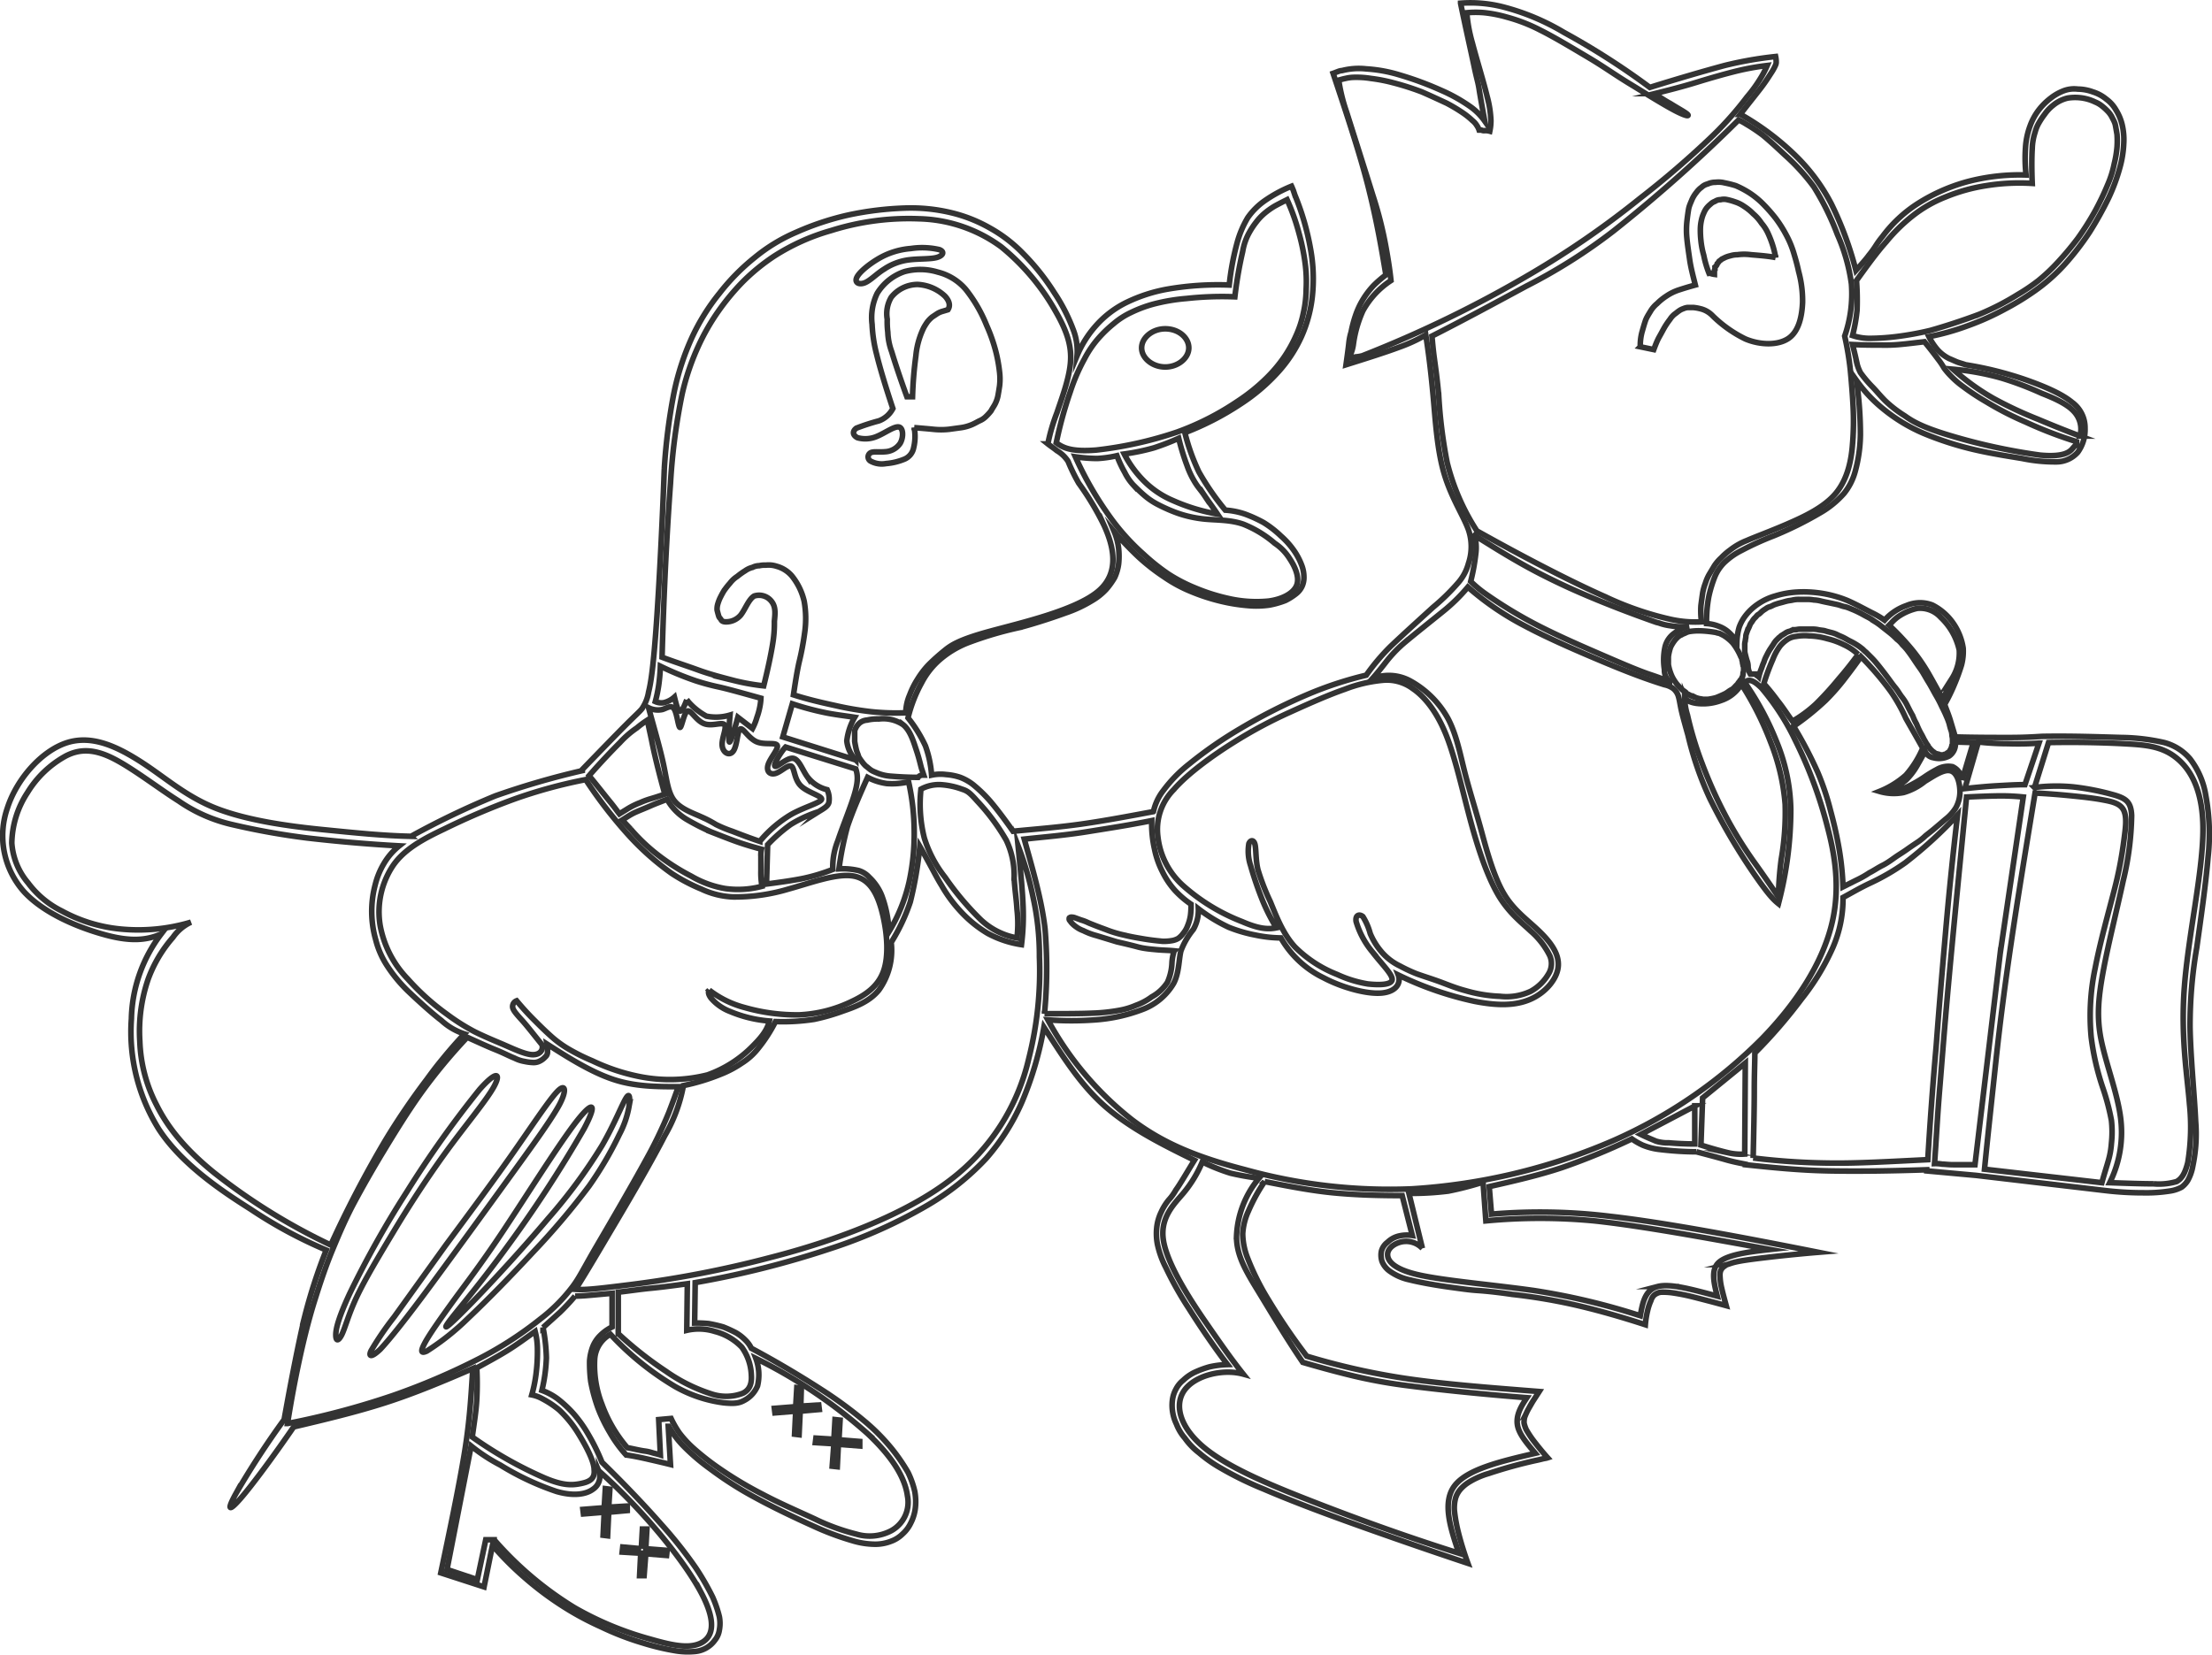 <svg id="Ebene_1" data-name="Ebene 1" xmlns="http://www.w3.org/2000/svg" viewBox="0 0 393.91 294.74"><defs><style>.cls-1{fill:none;stroke:#333;stroke-miterlimit:10}</style></defs><title>logo-to-right-gray</title><path class="cls-1" d="M333.8 42.7a14.31 14.31 0 0 1 1.1-1.5 23.77 23.77 0 0 1 6.3-5.9 32.18 32.18 0 0 1 8.8-3.9 36.42 36.42 0 0 1 10.5-1.2 27.09 27.09 0 0 1-.1-4.9 13.39 13.39 0 0 1 .8-3.8 10.62 10.62 0 0 1 1.5-2.8 11.46 11.46 0 0 1 2.2-2.2 8.94 8.94 0 0 1 2.3-1.3 5.24 5.24 0 0 1 2.5-.3 8.08 8.08 0 0 1 2.7.5 7 7 0 0 1 2.4 1.3 6.14 6.14 0 0 1 1.7 1.9 8.86 8.86 0 0 1 1.1 2.6 11.59 11.59 0 0 1 .3 3.3 19 19 0 0 1-.7 4.4 33.39 33.39 0 0 1-2 5.4 64.45 64.45 0 0 1-3.4 6.1 48.74 48.74 0 0 1-4.3 5.6 32 32 0 0 1-4.7 4.3 46.14 46.14 0 0 1-5.9 3.7 47.07 47.07 0 0 1-6.9 3.1 43.2 43.2 0 0 1-6.8 1.9 11.13 11.13 0 0 0 1.6 2.4 7 7 0 0 0 2 1.5c.5.2.9.4 1.4.6s1 .3 1.5.5a63.2 63.2 0 0 1 10.8 2.7c3.4 1.2 6.4 2.5 8.2 4a5.59 5.59 0 0 1 2.3 4.6 6.87 6.87 0 0 1-1.3 4.3 5.1 5.1 0 0 1-3.9 1.7 28.76 28.76 0 0 1-6-.6c-2.4-.4-5.1-.8-8.2-1.5a57.28 57.28 0 0 1-9.4-3 29.68 29.68 0 0 1-7.1-4.3 25.56 25.56 0 0 1-4.8-5.1 68.83 68.83 0 0 1 .7 9.6 26 26 0 0 1-.9 6.5 10.73 10.73 0 0 1-2 4 16.78 16.78 0 0 1-4.3 3.5 64.25 64.25 0 0 1-8.3 4.1 52.37 52.37 0 0 0-5.7 2.6 12.45 12.45 0 0 0-3.1 2.2 7.76 7.76 0 0 0-1.6 2.4 22.16 22.16 0 0 0-1.1 3.6 23.9 23.9 0 0 0-.4 4.8 7.12 7.12 0 0 1 2.2.5 5.44 5.44 0 0 1 1.8 1.1 7.94 7.94 0 0 1 1.4 1.7 10.87 10.87 0 0 1 .4-2.6 7.55 7.55 0 0 1 1.3-2.3 9.52 9.52 0 0 1 2.1-1.9 10.32 10.32 0 0 1 3-1.4 16 16 0 0 1 3.8-.7 20.72 20.72 0 0 1 9.1 1.5c1.6.7 3.2 1.6 4.4 2.2a15.85 15.85 0 0 1 2.2 1.3 9.26 9.26 0 0 1 3.9-2.6 6.11 6.11 0 0 1 4.6-.1 10 10 0 0 1 3.9 3.5 10.54 10.54 0 0 1 1.6 4.2 9.56 9.56 0 0 1-.3 3 34.28 34.28 0 0 1-1.2 3.3 31.41 31.41 0 0 1-1.8 3.7c.3.9.7 1.8 1 2.8l.9 3c3.5.1 7 .1 9.6.1s4.2-.1 5.8-.2c5.3-.1 10.5.1 14.2.2a36.32 36.32 0 0 1 7.6.9 9.07 9.07 0 0 1 4.6 2.9 14.51 14.51 0 0 1 2.8 6.5 37.92 37.92 0 0 1 .4 11.1c-.4 4.8-1.3 11-2 16a81.61 81.61 0 0 0-1.2 14.2c.1 5.4.8 12.3 1 16.8a27.68 27.68 0 0 1-.5 7.9 8.17 8.17 0 0 1-.9 2.6 4.26 4.26 0 0 1-1.1 1.2 6.27 6.27 0 0 1-2.2.7 26.41 26.41 0 0 1-4.5.3 57.56 57.56 0 0 1-6.9-.4l-23-2.7-8.8-.8v-.2c-6 .2-11.9.3-17.3.2s-10.2-.6-15-1.1v-.1c-1-.2-2.1-.4-3.5-.8s-3.3-.9-5.2-1.4a56 56 0 0 1-6.4-.4 11.14 11.14 0 0 1-3.2-.8 11.78 11.78 0 0 1-1.9-1.1 119.83 119.83 0 0 1-12.4 5.1c-4.2 1.4-8.6 2.4-13 3.4l.4 4.9a103.37 103.37 0 0 1 21.2.4c9.7 1.1 23.4 3.7 37 6.4-3.7.3-7.4.7-9.9 1s-3.8.5-4.7.7-1.3.4-1.7.5a6.82 6.82 0 0 0-.7.5 2.09 2.09 0 0 0-.4.6 2.51 2.51 0 0 0-.1 1 10.4 10.4 0 0 0 .3 2.1c.2.9.5 2 .8 3.1-2.2-.6-4.5-1.2-6.1-1.6a35.21 35.21 0 0 0-3.6-.7 12.27 12.27 0 0 0-1.7-.1 2 2 0 0 0-.9.2 2.09 2.09 0 0 0-.6.4 2.37 2.37 0 0 0-.5.9 9.3 9.3 0 0 0-.6 1.8 16.37 16.37 0 0 0-.4 2.5c-4.6-1.5-9.2-2.8-13.3-3.7a100 100 0 0 0-10.4-1.7c-2.7-.4-4.7-.6-6.2-.7s-2.8-.3-5-.6-5.1-.8-7.1-1.3a9.41 9.41 0 0 1-3.6-1.6 3.88 3.88 0 0 1-1.3-1.7 3.67 3.67 0 0 1-.1-1.8 2.92 2.92 0 0 1 1.1-1.6 4.33 4.33 0 0 1 2-1.1 6.47 6.47 0 0 1 2.4-.1l-1.8-7.1c-4.1 0-8.2-.1-12.3-.5s-8.1-1.2-12.2-2a31.74 31.74 0 0 0-2.9 5.3 11.15 11.15 0 0 0-1 4 12.2 12.2 0 0 0 .9 4.4 45.65 45.65 0 0 0 3.7 7.4 111.47 111.47 0 0 0 6.8 10 124.33 124.33 0 0 0 16.5 3.8c6.9 1.1 15.9 1.8 24.9 2.5-.7 1.1-1.4 2.1-1.8 2.9a11.21 11.21 0 0 0-.8 1.7 3.75 3.75 0 0 0-.1 1 5.4 5.4 0 0 0 .4 1.2 18.64 18.64 0 0 0 1.4 2.1c.7.9 1.5 1.9 2.4 2.9-.3.1-.5.1-.9.2s-.8.2-1.3.3a83.52 83.52 0 0 0-8.3 2.3 14.18 14.18 0 0 0-3.6 1.6 6.67 6.67 0 0 0-1.5 1.3 4.35 4.35 0 0 0-.8 1.5 6.84 6.84 0 0 0-.2 2.2 27.27 27.27 0 0 0 .7 3.9 55.68 55.68 0 0 0 1.7 5.5c-7.2-2.4-14.4-4.9-20.8-7.2s-11.8-4.4-15.5-6a60.51 60.51 0 0 1-7.6-3.7 24.7 24.7 0 0 1-4-2.8 12 12 0 0 1-2.5-2.6 8.3 8.3 0 0 1-1.5-2.5 7.5 7.5 0 0 1-.7-2.3 7.39 7.39 0 0 1 0-2.1 5.46 5.46 0 0 1 .6-1.8 4.84 4.84 0 0 1 1.3-1.6 7.84 7.84 0 0 1 2-1.4 16.93 16.93 0 0 1 2.7-1 16.48 16.48 0 0 1 3.2-.4c-2.6-3.4-5-7-6.9-10a61.71 61.71 0 0 1-4.1-7.3 16.6 16.6 0 0 1-1.5-4.2 10.18 10.18 0 0 1-.1-3 8.42 8.42 0 0 1 .8-2.7 9.59 9.59 0 0 1 1.3-2.1 9.28 9.28 0 0 0 1.3-1.8c.8-1.1 2-3.2 3.3-5.3-5.7-2.8-11.3-5.6-15.8-9.5s-7.7-9.1-11-14.2a60.54 60.54 0 0 1-3.9 13.3 38.59 38.59 0 0 1-6.4 10.1 46.14 46.14 0 0 1-10.4 8.3 88.14 88.14 0 0 1-17.2 7.7 167.53 167.53 0 0 1-24.2 6.1l-.1 7.2a21.75 21.75 0 0 1 2.5.1 24.37 24.37 0 0 1 2.6.6 23.46 23.46 0 0 1 2.2 1 7.63 7.63 0 0 1 1.7 1.3 5.27 5.27 0 0 1 1.1 1.5c4.5 2.4 9 5.1 12.4 7.3a74.43 74.43 0 0 1 7.9 5.8 36.21 36.21 0 0 1 4.8 4.9 33.54 33.54 0 0 1 2.8 4.1 15.56 15.56 0 0 1 1.2 3.4 10.18 10.18 0 0 1 .1 3 7.86 7.86 0 0 1-.8 2.6 6.18 6.18 0 0 1-1.5 2 5.71 5.71 0 0 1-2.1 1.3 7.64 7.64 0 0 1-2.7.5 14.21 14.21 0 0 1-4-.6 50 50 0 0 1-7.2-2.7c-3.1-1.4-6.9-3.2-10.2-5a62.57 62.57 0 0 1-8-5.1 36.93 36.93 0 0 1-4.8-4.1 15.82 15.82 0 0 1-2.6-3.5h-.1l.4 6.8c-1.2-.3-2.5-.6-3.8-.9s-2.7-.6-4.1-.8a22.65 22.65 0 0 1-2.9-4 27.68 27.68 0 0 1-2.2-4.6 30.32 30.32 0 0 1-1.2-4.5 25.55 25.55 0 0 1-.2-3.7 9.05 9.05 0 0 1 .6-2.6 5.86 5.86 0 0 1 1.3-1.9 8 8 0 0 1 2.1-1.5v-6l-3.3.3c-1.1.1-2.2.2-3.3.2a37.05 37.05 0 0 1-2.7 2.9l-3 2.7a31.88 31.88 0 0 1 .6 5.4 28.91 28.91 0 0 1-.8 5.8 11 11 0 0 1 2.8 1.5 21.57 21.57 0 0 1 2.8 2.6 23.14 23.14 0 0 1 2.7 3.8 37.13 37.13 0 0 1 2.4 4.9c4 3.9 7.8 7.9 10.6 11.1a76.36 76.36 0 0 1 6.1 7.7 46.21 46.21 0 0 1 3 5.2 20.83 20.83 0 0 1 1.2 3.5 6.4 6.4 0 0 1 0 2.4 3.7 3.7 0 0 1-.8 1.8 4.87 4.87 0 0 1-3.5 2 13.53 13.53 0 0 1-3.4-.1 43.38 43.38 0 0 1-5.9-1.4 50.14 50.14 0 0 1-7.5-2.9 52.06 52.06 0 0 1-7-3.8 56.2 56.2 0 0 1-6.4-4.8 54.78 54.78 0 0 1-5.9-5.9l-1.5 7.4-7.7-2.5c1.6-7.6 3.2-15.2 4.2-21.3s1.2-10.6 1.5-15.1c-5.1 2.2-10.3 4.4-15.6 6.1s-10.8 3-16.3 4.3c-3.5 5.1-7.4 10.4-9.5 12.8s-2.4 2-.8-.9a153.51 153.51 0 0 1 8.6-13.2c1.2-6.7 2.5-13.4 3.7-18.5a95.23 95.23 0 0 1 3.8-11.7 80.77 80.77 0 0 1-13.5-7.3C38.9 211 32 206.3 28 200.2a32.76 32.76 0 0 1-4.9-19.7 25.89 25.89 0 0 1 5.3-15.1c-2.5 1.1-5.3 1.4-9.8.2S7.7 161.9 4 157.9A15 15 0 0 1 1 143c1.7-5.3 6.2-10.3 10.7-11.7s9 .8 13.2 3.5 8 6.2 13.5 8.3 12.7 3.1 18.7 3.7 10.9 1.1 15.8 1.2a147.18 147.18 0 0 1 15-7.2 143.86 143.86 0 0 1 15.5-4.5v-.2c3-3.1 6.1-6.3 7.8-8s2.3-2.2 2.8-2.8a7.27 7.27 0 0 0 1.2-3c.4-1.6.8-4.2 1.3-10.9s1.1-17.9 1.5-28.9a104.1 104.1 0 0 1 1.7-13.4 46.06 46.06 0 0 1 3.2-9.9 37.39 37.39 0 0 1 4.9-7.9 38.21 38.21 0 0 1 6.3-6.4 30.47 30.47 0 0 1 7.4-4.5 49.35 49.35 0 0 1 9.4-3.1 57 57 0 0 1 9.8-1.2 30.8 30.8 0 0 1 8.3.8 26.1 26.1 0 0 1 6.9 2.7 25.3 25.3 0 0 1 6 4.6 40.65 40.65 0 0 1 5.5 6.9 32 32 0 0 1 3.4 6.6 10.53 10.53 0 0 1 .7 4.7 19 19 0 0 1 3.4-5.4 17.57 17.57 0 0 1 5.2-4 27.85 27.85 0 0 1 7.7-2.5 53 53 0 0 1 10.8-.7 47.85 47.85 0 0 1 1.4-7.5 17.81 17.81 0 0 1 1.9-4.5 12.2 12.2 0 0 1 3-3 24 24 0 0 1 4.8-2.6c.1.2.2.5.3.7l.3.9a46 46 0 0 1 2.8 9.7 29.39 29.39 0 0 1 .3 8.3 24 24 0 0 1-1.9 7.1 24.29 24.29 0 0 1-4.1 6.3 33.72 33.72 0 0 1-6.8 5.8 51.08 51.08 0 0 1-9.9 5.1 36.6 36.6 0 0 0 2.5 7 46.19 46.19 0 0 0 4.7 6.8 13.59 13.59 0 0 1 3.5.7 24.08 24.08 0 0 1 3.3 1.5 18.31 18.31 0 0 1 3.1 2.4 14.56 14.56 0 0 1 2.4 2.7 12 12 0 0 1 1.3 2.5 5.92 5.92 0 0 1 .4 2.1 3.81 3.81 0 0 1-.3 1.6 3.6 3.6 0 0 1-1.1 1.4 10.46 10.46 0 0 1-1.9 1.2 15.79 15.79 0 0 1-2.8.8 16.32 16.32 0 0 1-3.9.1 31.15 31.15 0 0 1-4.9-.8 35 35 0 0 1-5.2-1.7 24.94 24.94 0 0 1-4.8-2.6 36.13 36.13 0 0 1-4.6-3.6 61.39 61.39 0 0 1-4.3-4.5 11.14 11.14 0 0 1 .8 3 13.07 13.07 0 0 1 0 2.8 8.43 8.43 0 0 1-.7 2.4 13.66 13.66 0 0 1-1.5 2.1 10.91 10.91 0 0 1-2.5 2 23.42 23.42 0 0 1-4.7 2.2c-2.2.8-5.2 1.8-8.2 2.6a64.3 64.3 0 0 0-8.9 2.6 17.22 17.22 0 0 0-5.3 3.1 14 14 0 0 0-3.3 4.2 25 25 0 0 0-2.4 6.2 24.23 24.23 0 0 1 3.1 5 19.34 19.34 0 0 1 1.1 5.2 7.58 7.58 0 0 1 2.6-.1 10.08 10.08 0 0 1 2.5.5 8.94 8.94 0 0 1 2.3 1.3 24.84 24.84 0 0 1 3 2.9c1.2 1.4 2.7 3.4 4.1 5.4 4.1-.4 8.1-.7 12.3-1.3s8.4-1.4 12.7-2.2a9.41 9.41 0 0 1 1.8-3.8 24.65 24.65 0 0 1 4.6-4.7 73.72 73.72 0 0 1 9.1-6.3 100.78 100.78 0 0 1 11.8-6 65.49 65.49 0 0 1 10.6-3.5 37.39 37.39 0 0 1 4.3-5.1c2.2-2.1 5.3-4.9 7.6-7a38 38 0 0 0 4.5-4.4 8.58 8.58 0 0 0 1.8-3.4 9.34 9.34 0 0 0 0-6c-.9-2.5-3-5.6-4.3-9.9s-1.6-9.8-2-14.1-.8-7.5-1.3-10.7a28.46 28.46 0 0 1-4.8 2.2c-2.4.9-5.9 2-9.4 3.1.2-1.4.4-2.9.5-3.8a10.08 10.08 0 0 1 .4-2 22.62 22.62 0 0 1 .8-3 14.25 14.25 0 0 1 1.3-2.8 15 15 0 0 1 1.9-2.5 20 20 0 0 1 2.2-1.9c-.8-4.8-1.6-9.5-3.1-15.5s-3.9-13.2-6.3-20.4c.3-.1.5-.2.8-.3a2.35 2.35 0 0 1 .8-.2 12 12 0 0 1 4.3-.3 25.64 25.64 0 0 1 6 1.1 57.63 57.63 0 0 1 7.3 2.7 29.24 29.24 0 0 1 5.2 2.9 10.62 10.62 0 0 1 2.6 2.6c-.4-2.2-.8-4.4-1-5.7s-.4-1.7-.9-4.1-1.5-6.8-2.4-11.2a23.5 23.5 0 0 1 7.7.7 41.13 41.13 0 0 1 10.7 4.5 132 132 0 0 1 15.3 9.8c4.8-1.5 9.6-2.9 13.3-3.9a67.66 67.66 0 0 1 9.1-1.6 4.4 4.4 0 0 1 .1.9 1.27 1.27 0 0 1-.1.6 9.15 9.15 0 0 1-.7 1.3c-.4.6-1 1.6-2 2.9s-2.3 2.9-3.6 4.6c.1 0 .1 0 .2.1a.35.35 0 0 1 .2.1 47.39 47.39 0 0 1 9.5 7.2 33.55 33.55 0 0 1 6.3 8.5 61.41 61.41 0 0 1 4.4 11.9c.9-1 1.8-2 2.3-2.7a17.61 17.61 0 0 0 1.3-1.8zm-17.5 81.2c.9 1.1 1.7 2.4 2.6 3.6a22.62 22.62 0 0 0 4.2-3.1 56.56 56.56 0 0 0 4-4.4c1.3-1.5 2.4-2.9 3.5-4.4a9.17 9.17 0 0 0-2.5-1.7 13.3 13.3 0 0 0-3-1.1 12.48 12.48 0 0 0-3.2-.5 8.79 8.79 0 0 0-2.4.1 3.35 3.35 0 0 0-1.6.6 6 6 0 0 0-1.2 1.1 9.83 9.83 0 0 0-1.3 2.4 40 40 0 0 0-1.6 4.3c.8.9 1.7 2 2.5 3.1z" transform="translate(.3 .97)"/><path class="cls-1" d="M208.4 170.5a9.31 9.31 0 0 1-.8 3.5 7.74 7.74 0 0 1-2.8 2.6 11 11 0 0 1-2.8 1.5 13.16 13.16 0 0 1-3 .9 31.78 31.78 0 0 1-4.7.5c-2.2.1-5.4.1-8.6.1a84.42 84.42 0 0 0 .1-15.1c-.6-5.2-2.2-10.6-3.7-16 3.7-.4 7.4-.7 11.1-1.3s7.7-1.2 11.6-2a20.53 20.53 0 0 0 .5 5.1 15.72 15.72 0 0 0 1.4 4 14.61 14.61 0 0 0 2.2 3.3 16.75 16.75 0 0 0 2.9 2.5 13.4 13.4 0 0 1-.1 2 7.76 7.76 0 0 1-.5 1.8 4.68 4.68 0 0 1-.8 1.4 3.82 3.82 0 0 1-.9.9 3.37 3.37 0 0 1-1.2.4 8.08 8.08 0 0 1-1.6.1c-1-.1-2-.2-3.2-.4s-2.4-.4-3.6-.7a20.74 20.74 0 0 1-3.3-1c-1.1-.4-2.4-.9-3.1-1.2a7.91 7.91 0 0 0-1.3-.5l-1.1-.4a1.76 1.76 0 0 0-.6-.1.37.37 0 0 0-.3.1c-.1 0-.1.1-.1.2a.37.37 0 0 0 .1.3c.1.1.2.3.4.5a4.35 4.35 0 0 0 .7.6 5 5 0 0 0 1.3.7 12.27 12.27 0 0 0 2.4.9l3.6 1.1c1.3.3 2.6.6 3.7.9s2.3.4 3.4.5 2.1.1 3.1.2a8.69 8.69 0 0 0-.4 2.1z" transform="translate(.3 .97)"/><path class="cls-1" d="M272.3 175.6a8.15 8.15 0 0 0 3.1-3 3.52 3.52 0 0 0 .3-3.3 14 14 0 0 0-3.4-4.4c-1.7-1.6-4.1-3.4-6-6.8s-3.5-8.2-4.9-13.5-2.7-11.2-4.4-15.2-3.8-6.4-5.7-7.7a7.74 7.74 0 0 0-5.3-1.5 24.86 24.86 0 0 0-6.8 1.6c-2.9 1-6.5 2.6-9.8 4.1a81.28 81.28 0 0 0-9.9 5.3c-3.7 2.3-8.3 5.6-10.8 8.5a10.06 10.06 0 0 0-2.8 8.4 13.69 13.69 0 0 0 4.5 8.7 34.5 34.5 0 0 0 10.5 6.4c3 1.3 4.6 1.4 6.1 1.1a33.88 33.88 0 0 1-2.4-4.7 60.79 60.79 0 0 1-2.2-6.4 8.08 8.08 0 0 1-.3-3.9c.3-.7.9-.7 1.1.2s.1 2.7.5 4.4a40 40 0 0 0 2.2 5.7c1 2.4 2.2 5.7 4.4 8.1a22 22 0 0 0 7.5 4.9 21.13 21.13 0 0 0 5.5 1.7c1.9.2 4.1.2 4.3-.7s-1.9-2.9-3.5-5a15.18 15.18 0 0 1-2.9-5.4c-.2-1.2.6-1.4 1.2-.9a11 11 0 0 1 1.3 3 12.29 12.29 0 0 0 2.3 3.6 10 10 0 0 0 3 2.2 27.51 27.51 0 0 0 3 1.4c1.1.4 2.4.8 3.8 1.3s3 1.2 4.9 1.7a25.09 25.09 0 0 0 6.1 1 10.12 10.12 0 0 0 5.5-.9zM369.5 78.1v-.4a74.85 74.85 0 0 1-9.1-3.5 55.68 55.68 0 0 1-7-3.6 41.76 41.76 0 0 1-4.1-2.7 15.81 15.81 0 0 1-2.2-1.9 13 13 0 0 1-1.2-1.4 12.64 12.64 0 0 0-1-1.5c-.6-.8-1.5-2-2.5-3.2-1.7.2-3.3.4-4.5.5a28.12 28.12 0 0 1-3 .1c-1.3 0-3.3 0-5.3-.1.2.8.4 1.6.6 2.5a8.09 8.09 0 0 0 .8 2.5 21.18 21.18 0 0 0 2 2.4c.8.8 1.5 1.7 2.4 2.6a21.29 21.29 0 0 0 3.5 2.7c1.4 1 3.1 2 7.7 3.4a105.56 105.56 0 0 0 16.4 3.6c4.3.4 5.3-.6 5.8-1.2s.6-.6.7-.8z" transform="translate(.3 .97)"/><path class="cls-1" d="M369 72.3c-1.2-1.3-3.4-2.3-5.7-3.2a58.45 58.45 0 0 0-7.1-2.7 46.31 46.31 0 0 0-8.7-1.6 41.23 41.23 0 0 0 7.2 5.2 70.08 70.08 0 0 0 7.9 3.7q3.9 1.65 7.5 3a4.58 4.58 0 0 0-1.1-4.4zM124.6 282.8c-3-5.7-10.3-14.7-18.3-21.8a2.69 2.69 0 0 1-1 3.3c-1.2.9-3.4 1.3-6.5.4a48.25 48.25 0 0 1-10-4.7 31 31 0 0 1-5.2-3.4l-4.3 22 5.4 1.8 1.5-7.1h1.5a61.39 61.39 0 0 0 14.3 12.1 57.17 57.17 0 0 0 13.5 5.6c3.8 1.1 6.7 1.7 8.8.8s3.3-3.3.3-9zM258.8 263.6c2.3-2.9 8.3-4.3 14.3-5.7-1.5-1.8-3-3.5-3.2-5.2s.7-3.2 1.7-4.7c-7.7-.6-15.5-1.4-20.9-2.1a90.2 90.2 0 0 1-11.3-2.1c-2.8-.7-5.3-1.4-7.7-2.1-3-4.4-5.7-9-7.9-12.6s-3.9-6.4-3.9-9.8a17.15 17.15 0 0 1 4-10.4 45.43 45.43 0 0 1-5.1-.9 34.75 34.75 0 0 1-5-2 21.51 21.51 0 0 1-3.4 5.6c-1.7 2-4.2 4.4-3.5 8.5s4.5 10.1 7.4 14.3 4.8 6.9 6.8 9.4c-3.6-1-8.6.2-10.5 2.9s-.7 6.8 3.8 10.4 12.1 6.7 20.1 9.8 16.4 6.1 25 8.8c-1.6-4.7-3-9.2-.7-12.1zM161.3 265.5c-.4-3-2.4-6.7-7.1-11.1a89.34 89.34 0 0 0-19.9-13.4 8.36 8.36 0 0 1 .3 4.9 5.12 5.12 0 0 1-2.4 2.6c-.9.5-1.8.6-3.7.4a23.65 23.65 0 0 1-8.6-2.9 51.6 51.6 0 0 1-11.5-9.3 5.44 5.44 0 0 0-2.8 4.4 19.22 19.22 0 0 0 1.3 8.1 24.76 24.76 0 0 0 4.5 7.7c1.1.2 2.3.5 3.1.6s1.3.3 1.7.4.8.2 1.1.3l-.3-6.3 2.2-.2a17.36 17.36 0 0 0 1.5 2.6 19.39 19.39 0 0 0 2.5 2.7 46.78 46.78 0 0 0 4.6 3.6 67.89 67.89 0 0 0 7.7 4.6c3 1.6 6.5 3.1 9.3 4.4a37.75 37.75 0 0 0 7.4 2.7 8.23 8.23 0 0 0 6.2-.6 5.77 5.77 0 0 0 2.9-6.2z" transform="translate(.3 .97)"/><path class="cls-1" d="M102.7 254.4a20.31 20.31 0 0 0-3.4-4.2 17.2 17.2 0 0 0-3-2 6.4 6.4 0 0 0-1.9-.7 24.82 24.82 0 0 0 .8-4.1 31 31 0 0 0 .2-4.2 12.82 12.82 0 0 0-.4-3c-1.7 1.2-3.3 2.4-5.1 3.5s-3.5 2-5.3 3a52.22 52.22 0 0 1 0 5.6c-.1 2.1-.5 4.4-.8 6.7a71.67 71.67 0 0 0 12.9 7.3c3.3 1.4 4.9 1.3 6.4 1s2.6-.8 2.4-2.5c0-1.5-1.5-4.3-2.8-6.4zM131.8 239a10.19 10.19 0 0 0-4.8-2.8 9.52 9.52 0 0 0-5-.2l.1-8.3c-2.2.3-4.4.6-6.5.8s-3.9.5-5.8.7v7.4a65.72 65.72 0 0 0 8.5 6.7 29.82 29.82 0 0 0 8 4 8.26 8.26 0 0 0 5.7-.1c1.2-.6 1.6-1.7 1.5-3.2a9.1 9.1 0 0 0-1.7-5zM294.9 228.2c2.3-.6 6.4.6 10.6 1.7-.6-2.4-1.2-4.8.4-6.1s5.3-1.8 9-2.2c-11.5-2.1-22.9-4.2-31.3-5.1a102.29 102.29 0 0 0-19.3 0l-.5-6.9a56.13 56.13 0 0 1-6.2 1.6 52.74 52.74 0 0 1-7 .4l2.4 9.8a4 4 0 0 0-3.5-1.2c-1.3.2-2.7 1.1-2.7 2.3s1.2 2.7 5.9 3.7 13 1.7 20.1 2.7a120.48 120.48 0 0 1 19 4.5c.4-2.2.8-4.6 3.1-5.2zM169.2 209a37.83 37.83 0 0 0 13.7-21.4 63.43 63.43 0 0 0 1.9-18.1 48.24 48.24 0 0 0-1.1-10.5 57.09 57.09 0 0 0-2.7-9.3c.4 4 .8 8.1.9 11a41.05 41.05 0 0 1-.3 6.6 18.47 18.47 0 0 1-6-2 21.41 21.41 0 0 1-4.9-4 24.44 24.44 0 0 1-3.3-4.5c-.8-1.3-1.3-2.3-1.9-3.4s-1.3-2.4-2-3.6a67.83 67.83 0 0 1-1.7 9.9 34.28 34.28 0 0 1-3.4 7.2 12.14 12.14 0 0 1-2.2 8.5c-1.7 2.1-4.3 3-6.3 3.7a37.5 37.5 0 0 1-5.2 1.5 36.62 36.62 0 0 1-6.9.4 26.56 26.56 0 0 1-3.1 4.8 11.34 11.34 0 0 1-2.9 2.6 18.7 18.7 0 0 1-3.8 2 37.3 37.3 0 0 1-6.6 2 27.55 27.55 0 0 1-3.3 8.9c-2.2 4.3-5.8 10.5-8.7 15.4s-5 8.5-7.2 12c1.5.1 3 0 8.6-.7a190.86 190.86 0 0 0 26.2-5c11.3-2.9 24-7.6 32.2-14zM375.2 205.6a14.68 14.68 0 0 0 .5-2.9 18.58 18.58 0 0 0 0-4.1 40.88 40.88 0 0 0-1.5-5.7 45.47 45.47 0 0 1-2.1-9.1 41 41 0 0 1 .7-12.3c.9-4.7 2.4-10 3.4-13.9a71 71 0 0 0 1.7-8.7c.3-2.3.6-4.2 0-5.5s-2.2-1.6-3.8-1.9-3.4-.5-5.4-.7-4.3-.4-6.6-.5c-1.5 9.1-3 18.2-4.2 26.3s-2.1 15.1-2.8 21.7-1.4 12.8-2 19l20.9 2.4c.4-1.5.9-3 1.2-4.1zM313.5 184c6.5-6.7 10.5-13.4 12.2-19.6s1-12.1-.5-17.8a77.84 77.84 0 0 0-5.8-15.7 42.6 42.6 0 0 0-6-9.3c-1.6-1.6-2.4-1.6-3-1a51.83 51.83 0 0 1 5.7 10.6 33.19 33.19 0 0 1 2.5 12 65.79 65.79 0 0 1-2.2 16.8c-1-.8-1.9-1.8-4.2-5.1a108.85 108.85 0 0 1-8-13.6 58.5 58.5 0 0 1-3.9-11.3c-.7-2.5-1-3.6-1.2-4.5s-.3-1.7-.5-2.4a2.84 2.84 0 0 0-.9-1.4 3.9 3.9 0 0 0-1.6-.7c-3.2-1-6.4-2.2-10.7-4s-9.9-4.2-14.2-6.5a50.51 50.51 0 0 1-10.1-6.9 31.59 31.59 0 0 1-4.5 4.4c-2.1 1.7-5 4-6.9 5.6a23.22 23.22 0 0 0-3.3 3.5c-.7.9-1.5 1.9-2.3 2.8a8 8 0 0 1 6.7.4 17.06 17.06 0 0 1 6.8 6.8c1.6 3.1 2.2 6.7 3.1 10.1s1.9 6.5 2.9 10.2 2.2 7.9 3.9 10.8 4.1 4.6 6.1 6.5 3.7 4 3.6 6.3-2.2 4.8-4.9 6-5.9 1.2-10 .4a59.58 59.58 0 0 1-13.6-4.7c.5 1.3-.2 2.9-2.8 3.2s-7.1-.9-10.5-2.7a17.52 17.52 0 0 1-7.6-7.1 23 23 0 0 1-4.5-.5 25.42 25.42 0 0 1-4.8-1.4 29.05 29.05 0 0 1-5.4-3.3 6.78 6.78 0 0 1-.9 3.7 13.59 13.59 0 0 0-2.2 3.8c-.4 1.6-.3 3.9-1.3 5.8a10.84 10.84 0 0 1-5.7 4.7 29.33 29.33 0 0 1-8.3 1.8 58.86 58.86 0 0 1-8.4 0 57.13 57.13 0 0 0 15 17.8c5.8 4.4 12.1 6.8 20.2 8.9a96 96 0 0 0 29.6 3.4 106.48 106.48 0 0 0 35.9-8.6 86.39 86.39 0 0 0 26.5-18.2z" transform="translate(.3 .97)"/><path class="cls-1" d="M387.3 209.5c.9-.5 1.5-1.4 2-3.4a39 39 0 0 0 .3-10.4c-.4-5.1-1.6-12-.9-21s3.2-20 3.3-27.5-2.3-11.3-4.9-13.3-5.5-2.2-9.3-2.4-8.6-.3-13.3-.2l-2.5 8a31.3 31.3 0 0 1 6.9-.1 45.11 45.11 0 0 1 7.5 1.5c1.9.6 2.8 1.2 2.9 3.6a52.43 52.43 0 0 1-1.5 11.6c-1.1 5.1-2.6 11-3.5 15.8s-1.3 8.4-.4 12.7 2.8 9.2 3.4 13.5a20.16 20.16 0 0 1-1.9 11.8c2.9.1 5.7.2 7.8.2a11.18 11.18 0 0 0 4.1-.4zM355.9 168.8L360 141a38.44 38.44 0 0 0-3.9-.2c-1.7 0-4 .1-6.2.2-1.2 12.1-2.4 24.3-3.2 33.1s-1.2 14.3-1.6 19.1-.6 9-.9 13.1a7.08 7.08 0 0 1 1.4.1c.5 0 1 .1 2 .1h3.8l4.5-37.7zM344.5 185.3c.5-6.8 1.1-13.7 1.7-20.6s1.3-13.7 2.1-20.5a75.69 75.69 0 0 1-9.3 8.5 39.58 39.58 0 0 1-6.4 3.7c-1.7.8-3.2 1.7-4.7 2.5a21.8 21.8 0 0 1-1.8 8.9 42 42 0 0 1-5.6 9.2 90.3 90.3 0 0 1-8.3 9.6c0 1.8-.1 3.6-.1 6.7s-.1 7.5-.2 12a120.94 120.94 0 0 0 13.2.9c5.2.1 11.6-.3 17.9-.6.4-6.7.9-13.5 1.5-20.3zM310.5 188.4l-7.6 6.2-.3 8.4c1.9.6 3.7 1.1 5 1.4a9.82 9.82 0 0 0 2.8.2l.1-16.2zM301.6 196l-9.7 5.1c1 .5 2 .9 2.7 1.2a7.12 7.12 0 0 0 2.3.3c1.1.1 2.9.2 4.6.2V196zM133.9 185.2c1.8-1.8 2.5-3 2.8-4.3a22.46 22.46 0 0 1-7-1.7 8.43 8.43 0 0 1-3.4-2.4c-.5-.7-.5-1.1-.3-1.4a17.65 17.65 0 0 0 6.3 3.1 33.69 33.69 0 0 0 9.8 1.3 23.93 23.93 0 0 0 9.1-2.3c2.6-1.2 4.8-2.7 5.8-5.4s.7-6.7-.1-10.1-2.1-6.3-5.1-6.9-7.7 1.2-11.7 2.3a33.14 33.14 0 0 1-9.8 1.4 14.43 14.43 0 0 1-5.7-1.4 30.86 30.86 0 0 1-5.3-2.8 47.39 47.39 0 0 1-7.3-6.4 79.89 79.89 0 0 1-8-10.3 87 87 0 0 0-12.8 3.5 128.37 128.37 0 0 0-12.4 5.3c-3.8 1.8-7.1 3.6-9.1 6.5a14.85 14.85 0 0 0-2.3 10.7 18.49 18.49 0 0 0 4.9 9.5 42.61 42.61 0 0 0 7 6.3 36.55 36.55 0 0 0 4.9 3.1c1.4.7 2.8 1.3 4.7 2.1s4.3 2 5.7 2 1.9-1 1.6-1.8c-1.3-1.6-2.6-3.3-3.6-4.4s-1.5-1.7-1.6-2.2a1.09 1.09 0 0 1 .7-1.2q1.5 1.8 3 3.3c1 1 1.9 1.9 2.9 2.8a19.1 19.1 0 0 0 3.2 2.4 35.45 35.45 0 0 0 4.4 2.2 35.45 35.45 0 0 0 8.4 2.8 27.51 27.51 0 0 0 12.1-.3 21.19 21.19 0 0 0 8.2-5.3zM180.8 161c-.1-1.8-.4-3.6-.5-5.6a14.67 14.67 0 0 0-1.4-6.7 37.44 37.44 0 0 0-5.2-7c-1.4-1.6-1.8-1.8-2.7-2.1a13.39 13.39 0 0 0-3.8-.8 6.71 6.71 0 0 0-3.5.8 24.72 24.72 0 0 0 .6 8.7 21.62 21.62 0 0 0 3.7 7 51 51 0 0 0 6.3 7.5 12.62 12.62 0 0 0 6.5 3.3 21.75 21.75 0 0 0 0-5.1z" transform="translate(.3 .97)"/><path class="cls-1" d="M161.6 156.1a40.14 40.14 0 0 0 .9-9.1 41.41 41.41 0 0 0-1-8.7 13.1 13.1 0 0 1-3.9.3 10.42 10.42 0 0 1-3.4-1.1c-1.4 3.1-2.7 6.1-3.6 8.8a58.47 58.47 0 0 0-1.5 7.5 12.33 12.33 0 0 1 3.5.3 4.14 4.14 0 0 1 1.9 1.2 9.08 9.08 0 0 1 2.2 3.2 20.24 20.24 0 0 1 1.3 6.5 29.75 29.75 0 0 0 3.6-8.9zM135.2 154.1v-2.5a4.89 4.89 0 0 1 .1-1.3c-1.1-.3-2.2-.6-3.7-1.1s-3.5-1.3-5.3-2a41.9 41.9 0 0 1-4.3-2.2 9.61 9.61 0 0 1-2.3-1.9 8.85 8.85 0 0 1-1.2-1.7c-1 .4-2.1.8-3 1.2s-1.7.7-2.6 1.1-1.6.9-2.4 1.4l1.5 1.6a33 33 0 0 0 5.1 4.8 38.75 38.75 0 0 0 5.7 3.6 18 18 0 0 0 6 2.2 16.49 16.49 0 0 0 6.6-.4 13.68 13.68 0 0 1-.2-2.8zM148 153.9a12.59 12.59 0 0 1 .9-5.1c.8-2.4 2.2-5.8 2.9-8.1s.7-3.5.3-4.7l-12.5-3.9c-.8.8-2.2 3.1-1.9 3.4s2-1.4 3.1-1.4 1.7 1.9 2.6 3.2a6.27 6.27 0 0 0 3.6 2.4 3.88 3.88 0 0 1 .3 2.3c-.2.7-1 1.1-1.8 1.6a22.67 22.67 0 0 0-5 2.3 27.83 27.83 0 0 0-4.1 3.6l-.2 7c2.3-.3 4.5-.6 6.5-1a33.26 33.26 0 0 0 5.3-1.6zM311 117.7a3 3 0 0 0-.2-1c-.1-.3-.2-.7-.3-1.1s-.1-.5-.1-.8v-.8a2.2 2.2 0 0 1 .1-.8c0-.3.1-.5.1-.8s.1-.5.2-.8a4.88 4.88 0 0 1 .3-.7c.1-.2.2-.5.3-.7s.3-.4.4-.6a2.65 2.65 0 0 1 .5-.6c.2-.2.3-.4.5-.5s.4-.3.6-.5a4.23 4.23 0 0 1 .7-.5 2 2 0 0 1 .8-.4c.3-.1.6-.3.9-.4s.6-.2 1-.3.7-.2 1.1-.3.7-.1 1.1-.2a4.87 4.87 0 0 1 1.2-.1h1.2a6.15 6.15 0 0 1 1.3.1 5.85 5.85 0 0 1 1.3.2c.4.1.9.2 1.4.3l1.4.3c.5.1.9.3 1.4.4s.9.3 1.4.5.9.4 1.3.6.9.5 1.3.7.9.5 1.3.8a12.13 12.13 0 0 1 1.4 1l1.4 1.1a13.07 13.07 0 0 1 1.2 1.1 4.74 4.74 0 0 1 1 1 9 9 0 0 1 .9 1c.3.4.6.8 1 1.4s.8 1.2 1.3 1.9.9 1.5 1.4 2.3.9 1.6 1.3 2.3a21.17 21.17 0 0 1 1.1 2.1c.3.6.6 1.2.8 1.7a11.21 11.21 0 0 1 .5 1.3c.1.4.2.8.3 1.1a2.92 2.92 0 0 1 .2.9c0 .3.1.5.1.8v.6a.75.75 0 0 1-.1.5c0 .2-.1.3-.1.4s-.1.2-.2.4-.1.2-.2.3-.1.2-.2.2-.2.1-.3.2-.2.1-.3.1-.2.1-.3.1h-.3a.76.76 0 0 1-.4-.1c-.1 0-.3-.1-.4-.1s-.3-.1-.4-.2-.3-.2-.4-.3l-.4-.4c-.1-.2-.3-.3-.4-.6a5.58 5.58 0 0 1-.5-.8c-.2-.3-.4-.8-.7-1.3a13 13 0 0 1-.8-1.7 10.09 10.09 0 0 1-.7-1.5c-.3-.5-.6-1.1-.9-1.7a8.64 8.64 0 0 0-1-1.6c-.4-.5-.7-1.1-1.2-1.7s-.9-1.2-1.5-2-1.3-1.7-1.8-2.3a15.55 15.55 0 0 0-1.1-1.2l-.8-.8c-.3-.2-.5-.5-.8-.7a8.65 8.65 0 0 0-1-.7 10.91 10.91 0 0 0-1.1-.6c-.4-.2-.7-.4-1.1-.6s-.7-.3-1.1-.5-.7-.3-1.1-.4-.8-.2-1.1-.3-.8-.1-1.2-.2a4.87 4.87 0 0 0-1.2-.1h-2.1c-.3 0-.6.1-.9.1a1.45 1.45 0 0 0-.7.2c-.2.1-.4.1-.6.2a2.19 2.19 0 0 0-.5.3c-.2.1-.3.2-.5.3s-.3.3-.5.4l-.5.5a4.23 4.23 0 0 0-.5.7l-.6.9a10.91 10.91 0 0 0-.6 1.1 6.12 6.12 0 0 0-.5 1.2c-.2.4-.3.8-.5 1.3s-.3.9-.4 1.3c-.1-.1-.2-.1-.2-.2s-.1-.1-.2-.1l-.1-.1a.1.1 0 0 1-.1-.1h-.9a2.74 2.74 0 0 1-.4-1.4z" transform="translate(.3 .97)"/><path class="cls-1" d="M339.1 127a29.9 29.9 0 0 0-2.7-4.8 53.5 53.5 0 0 0-5.3-6.2c-.9 1.3-1.8 2.5-2.8 3.8a38.37 38.37 0 0 1-3.5 4 47.42 47.42 0 0 1-5.7 4.6 72.82 72.82 0 0 1 4.3 8.2 46.44 46.44 0 0 1 2.3 6.9c.6 2.2 1.1 4.4 1.5 6.7a50.52 50.52 0 0 1 .7 6.8l2.4-1.2a17.1 17.1 0 0 0 2.3-1.3c.8-.4 1.5-.9 2.3-1.3s1.5-.9 2.2-1.4 1.4-.9 2.1-1.4 1.3-.9 1.9-1.3a9.83 9.83 0 0 0 1.5-1.2c.5-.4.9-.7 1.5-1.2s1.3-1.1 2-1.7a7.71 7.71 0 0 0 1.9-2.1 5.93 5.93 0 0 0 .7-3.4c-.1-1.4-.6-3-1.8-3.2s-2.9 1-4.4 1.9a10.78 10.78 0 0 1-3.8 2 9 9 0 0 1-4.3-.2 16.11 16.11 0 0 0 4.7-2.9 17.78 17.78 0 0 0 3-4.8c-1-1.8-2.1-3.7-3-5.3zM347.3 119.9a8.46 8.46 0 0 0 1.3-5.1 11.33 11.33 0 0 0-3.3-5.8 4.93 4.93 0 0 0-4.2-1.6 9.71 9.71 0 0 0-3.4 1.5 7.15 7.15 0 0 0-1.2 1.1l-.4.4a45.23 45.23 0 0 1 4.3 4.6 32.51 32.51 0 0 1 2.9 4.3c.8 1.4 1.6 2.9 2.4 4.3.5-1.1 1-2.3 1.6-3.7zM140.6 144.1c2.3-1.3 5.3-2.1 5.4-2.7s-2.5-1.2-3.7-2.4-1.1-3.2-1.7-3.5-1.8 1-2.8 1.3-1.7-.4-1.3-1.6 1.9-2.8 1.6-3.4-2.4 0-3.8-.7-2.3-2.5-2.8-2.2-.5 2.9-1.2 3.9-1.9.3-2-1 .9-3.2.4-3.7-2.3.4-3.7-.2-2.3-2.5-2.9-2.2-1 2.9-1.3 2.9-.5-2.3-1-3.2-1.2-.3-2.1 0a3.66 3.66 0 0 1-2.5-.3c1 3.7 2.1 7.4 2.7 10.3s.8 5 2 6.4 3.3 2.1 4.6 2.7a20.68 20.68 0 0 1 2.7 1.4 23.51 23.51 0 0 0 2.9 1.2c1.3.5 3.1 1.2 4.9 1.8a21.86 21.86 0 0 1 5.6-4.8zM113.7 142a14.58 14.58 0 0 1 1.9-.7c.7-.2 1.6-.5 2.5-.8q-.6-2.1-1.2-4.5c-.4-1.6-.8-3.3-1.1-4.8s-.6-2.7-.8-3.9a18.2 18.2 0 0 0-1.9 1.4 16.85 16.85 0 0 0-3 2.6c-1.4 1.4-3.5 3.6-5.5 5.9 1.4 1.7 2.8 3.5 3.7 4.6s1.3 1.7 1.7 2.2l1.3-.8a13.44 13.44 0 0 1 2.4-1.2zM362.8 131.4a50.48 50.48 0 0 1-5.5.1 47.08 47.08 0 0 1-5.3-.3l-2.4 8.3c1.9-.2 3.9-.4 5.7-.5s3.4-.2 5-.2l2.5-7.4zM163.8 137.1h.4l-.4-1.2c-.2-.7-.4-1.7-.9-3.2s-1.1-3.6-2.4-4.6a6.37 6.37 0 0 0-4.3-1 8.44 8.44 0 0 0-2.1.2 2.35 2.35 0 0 0-1.3.5 2.84 2.84 0 0 0-.9 1.4v1.9q.15.9.3 1.5c.1.4.3.8.4 1.2a7 7 0 0 0 .6.9 5 5 0 0 0 .7.8c.3.2.6.5.9.7s.8.4 1.3.6a8 8 0 0 0 2.4.5c1.2.1 2.9.2 4.7.2.2-.3.4-.3.6-.4z" transform="translate(.3 .97)"/><path class="cls-1" d="M134.5 126.8a12.09 12.09 0 0 0 .5-1.8 10 10 0 0 0 .2-1.6c-2.9-.8-5.7-1.6-7.5-2a40.47 40.47 0 0 1-4.1-1.1 53.39 53.39 0 0 1-6.3-2.6 33.1 33.1 0 0 1-.3 3.4 24.75 24.75 0 0 1-.6 2.9 2.62 2.62 0 0 0 1.5.2 4.39 4.39 0 0 0 1.9-1c.3 1.2.6 2.5 1 2.5s.8-1 1.2-2a11.5 11.5 0 0 0 3.5 2.9 8.66 8.66 0 0 0 4.2-.2c-.2 2.3-.3 4.7-.1 4.8s.9-2.2 1.5-4.4l2.6 2a10.4 10.4 0 0 0 .8-2zM150.5 131a10.93 10.93 0 0 1 1.4-4.2c-1.9-.3-3.8-.5-5.6-.9a49.45 49.45 0 0 1-5.5-1.5l-1.7 5.9 13 4.1a5.69 5.69 0 0 1-1.6-3.4zM161.7 122.8a14.65 14.65 0 0 1 1.4-2.8 15.1 15.1 0 0 1 2-2.6 37.41 37.41 0 0 1 2.8-2.5c1.1-.9 2.5-1.9 8-3.4s15.2-3.7 19.3-7.1 2.7-8.3 1.1-11.8a50.15 50.15 0 0 0-4.5-7.5 32.27 32.27 0 0 1-1.9-3.9 6 6 0 0 0-2-1.9c-.6-.5-1.1-.8-1.6-1.2a33.13 33.13 0 0 1 1.6-5.5c.8-2.4 2.1-5.8 2.4-8.7s-.4-5.5-2.5-9.2A40.48 40.48 0 0 0 178 43a25.76 25.76 0 0 0-14.7-5 46.05 46.05 0 0 0-15.6 2.1 37.8 37.8 0 0 0-10.2 4.6 35.7 35.7 0 0 0-5.7 4.7 42.22 42.22 0 0 0-4.2 5.1 39.07 39.07 0 0 0-3.5 6.1 43.84 43.84 0 0 0-2.9 8.5 110.25 110.25 0 0 0-2.1 16c-.6 8-1.2 19.5-1.5 31 2.1.8 4.3 1.5 6.5 2.3s4.6 1.4 6.5 1.9a39.45 39.45 0 0 0 5.1.9c.7-2.8 1.3-5.6 1.6-7.5a21.93 21.93 0 0 0 .3-4c.1-1.1.3-2.4-.4-3.4a2.8 2.8 0 0 0-3.2-1.1c-1 .6-1.6 2.4-2.4 3.4a3.4 3.4 0 0 1-2.6 1.2c-.6 0-.8-.2-.9-.4s-.3-.3-.4-.6-.2-.7-.3-1.1a3.08 3.08 0 0 1 .1-1 7.6 7.6 0 0 1 .4-1.1c.2-.4.4-.8.7-1.3a13.44 13.44 0 0 1 1.1-1.4 4.89 4.89 0 0 1 1.3-1.2 12.13 12.13 0 0 1 1.4-1 3.79 3.79 0 0 1 1.3-.6 2.66 2.66 0 0 1 1.2-.3 4.48 4.48 0 0 1 1.2-.1 4.53 4.53 0 0 1 1.9.2 5.48 5.48 0 0 1 2.7 1.7 11.15 11.15 0 0 1 2.2 4.5 17.54 17.54 0 0 1 .1 5.6 49.38 49.38 0 0 1-1 5.3c-.4 1.8-.7 3.8-1 5.8 2.5.8 5.1 1.4 7.4 1.9a57.36 57.36 0 0 0 6.4 1.1 42.83 42.83 0 0 0 6.2.2 8.33 8.33 0 0 1 .7-3.2zM302.6 106.9c.1-.8.2-1.5.3-2.2a9.46 9.46 0 0 1 .5-1.8 7.74 7.74 0 0 1 .7-1.6l.9-1.5a7.47 7.47 0 0 1 1.2-1.4 11.43 11.43 0 0 1 1.6-1.4 11.94 11.94 0 0 1 3-1.7c1.6-.7 4.1-1.6 7.1-2.9s6.7-3 8.8-5.6 2.7-6 2.9-8.7a49.75 49.75 0 0 0 .1-6.6c-.1-2.1-.3-4.5-.5-6.6a53.61 53.61 0 0 0-1-6 23 23 0 0 0 1.2-9.3 32.37 32.37 0 0 0-2.5-8.8 48 48 0 0 0-4.2-8.5 37.16 37.16 0 0 0-5.2-5.7c-1.6-1.5-2.8-2.6-3.9-3.5a30.63 30.63 0 0 0-3-2 9.16 9.16 0 0 0-1.3-.7A266.53 266.53 0 0 1 287 40.2a98.34 98.34 0 0 1-15.5 9.8c-5 2.7-10.9 5.9-16.8 8.9.1 1.1.2 2.3.4 3.8s.5 3.5.8 6.7a87 87 0 0 0 1.5 12 40 40 0 0 0 5.3 12.2c8.4 4.7 16.9 9.1 22.8 11.7a55.87 55.87 0 0 0 11.5 4 20.25 20.25 0 0 0 5.7.5 15 15 0 0 1-.1-2.9z" transform="translate(.3 .97)"/><path class="cls-1" d="M230.6 103.3c.6-1.5-.4-3.5-1.2-4.7a9 9 0 0 0-2.7-2.8 19.81 19.81 0 0 0-5.6-3.4c-2.3-.8-4.7-.7-6.8-.9a20.67 20.67 0 0 1-5-1.1 28.39 28.39 0 0 1-3.4-1.5 12.14 12.14 0 0 1-2.5-1.7c-.7-.6-1.3-1.2-1.9-1.8a9.41 9.41 0 0 1-1.5-2.2 20.86 20.86 0 0 1-1.4-3 19.68 19.68 0 0 1-3.5.5 27.69 27.69 0 0 1-3.9-.3 61.41 61.41 0 0 0 6.3 10.9 39.77 39.77 0 0 0 5.9 6.5 37.07 37.07 0 0 0 4.4 3.5 28.43 28.43 0 0 0 4.6 2.4 34.16 34.16 0 0 0 5.9 1.9 22.32 22.32 0 0 0 7.3.5c2.3-.3 4.4-1.3 5-2.8z" transform="translate(.3 .97)"/><path class="cls-1" d="M214.2 87.3c-.6-.9-1.1-1.4-1.6-2.2a15 15 0 0 1-1.5-3.1 41.08 41.08 0 0 1-1.5-4.9 44.86 44.86 0 0 1-4.4 1.7 38 38 0 0 1-5.3 1.1 19.38 19.38 0 0 0 3.6 4.9 16.22 16.22 0 0 0 5.1 3.4 33.38 33.38 0 0 0 7.9 2.4c-.8-1.2-1.7-2.4-2.3-3.3zM154.7 79.7c.5-.3 1.5-.1 2.6-.2A3.42 3.42 0 0 0 160 78c.6-1 .6-2.7-.2-2.9s-2.4 1-3.8 1.6a5.22 5.22 0 0 1-3.6.3c-.8-.4-1-1.1-.2-1.7a37.91 37.91 0 0 1 4-1.3 4.59 4.59 0 0 0 2.5-2.2c-1.2-3.6-2.3-7.2-2.9-9.7a25.24 25.24 0 0 1-.8-5.3 9.87 9.87 0 0 1 .9-5.5 9.09 9.09 0 0 1 4.9-3.9 10.72 10.72 0 0 1 5.9.1 9.59 9.59 0 0 1 5 3.1 25.45 25.45 0 0 1 3.7 6.4 28.94 28.94 0 0 1 1.7 4.9 27.32 27.32 0 0 1 .6 3.4 10.37 10.37 0 0 1 0 2.5q-.15 1-.3 1.8a5.78 5.78 0 0 1-.5 1.4c-.2.4-.5.8-.7 1.2a9 9 0 0 1-.9 1 3.6 3.6 0 0 1-1.2.8c-.4.2-.9.5-1.4.7a7.76 7.76 0 0 1-1.8.5l-2.2.3a13.07 13.07 0 0 1-2.8 0c-1-.1-2.2-.2-3.4-.3a8.5 8.5 0 0 1-.1 3.6 2.75 2.75 0 0 1-1.6 2 10.65 10.65 0 0 1-3.3.8 4.16 4.16 0 0 1-2.7-.4.85.85 0 0 1-.1-1.5zM209.3 76a48.51 48.51 0 0 0 10.8-5.5 33.12 33.12 0 0 0 5.2-4.2 25.35 25.35 0 0 0 3.1-3.7 24 24 0 0 0 2.1-3.8 18.71 18.71 0 0 0 1.3-4 20.24 20.24 0 0 0 .5-4.3 25 25 0 0 0-.2-4.7 38.59 38.59 0 0 0-1.1-5.3 38.12 38.12 0 0 0-2.1-5.9c-.8.4-1.6.8-2.3 1.2a14 14 0 0 0-1.8 1.3 10 10 0 0 0-1.4 1.5 14 14 0 0 0-1.2 1.8 10.33 10.33 0 0 0-1.2 3.4 73.57 73.57 0 0 0-1.4 8.1 58.07 58.07 0 0 0-8.6.3 34 34 0 0 0-5.9 1 22.52 22.52 0 0 0-4 1.5 13.77 13.77 0 0 0-3.1 2 22 22 0 0 0-2.7 2.6 18.32 18.32 0 0 0-2.5 3.7 33.27 33.27 0 0 0-2.5 5.8 73.18 73.18 0 0 0-2.5 9.1c1.4 1.1 3.2 1.6 7.1 1.3a68.86 68.86 0 0 0 14.4-3.2zM352.2 55a46.12 46.12 0 0 0 6.8-3.5 33.55 33.55 0 0 0 3.7-2.5 32.56 32.56 0 0 0 3.4-3.2 54.42 54.42 0 0 0 3.6-4.3 50.41 50.41 0 0 0 3.1-4.9A47 47 0 0 0 375 32a18.13 18.13 0 0 0 1.2-3.8 18.73 18.73 0 0 0 .5-3 16 16 0 0 0 0-2.2c-.1-.6-.2-1.2-.3-1.7s-.4-1-.6-1.4a4.44 4.44 0 0 0-.8-1.1 9 9 0 0 0-1-.9 4.73 4.73 0 0 0-1.2-.7 8 8 0 0 0-1.7-.6 8.47 8.47 0 0 0-3.2-.1 6.36 6.36 0 0 0-2.6 1.3 7.33 7.33 0 0 0-1.5 1.6 13 13 0 0 0-1 1.5 6.69 6.69 0 0 0-.7 1.7 10.15 10.15 0 0 0-.5 2.9c-.1 1.5-.1 3.9 0 6.2a37 37 0 0 0-8.2.4 31.7 31.7 0 0 0-7.2 2 23.13 23.13 0 0 0-5.8 3.3 30.08 30.08 0 0 0-4.8 4.7c-1.7 1.9-3.5 4.4-5.3 6.9a47.74 47.74 0 0 1 .1 5.3 30 30 0 0 1-.8 4.5 9.59 9.59 0 0 0 3.1.5 40.67 40.67 0 0 0 4.6-.3 54.06 54.06 0 0 0 6.1-1.1c2.5-.7 5.9-1.8 8.8-2.9z" transform="translate(.3 .97)"/><path class="cls-1" d="M162.8 62.4a14.25 14.25 0 0 1 .7-3.3 14.73 14.73 0 0 1 .7-1.7 10.54 10.54 0 0 1 .7-1.1 6 6 0 0 1 .8-.8l.9-.6a3.55 3.55 0 0 1 .9-.4l1-.3c.4-.6.4-1.4-.5-2.4a7.65 7.65 0 0 0-4.9-2.1 6 6 0 0 0-4.7 2.3 5.75 5.75 0 0 0-.7 3.9 14.84 14.84 0 0 0 .1 2.3 11.22 11.22 0 0 0 .7 3.5c.6 2 1.6 5 2.7 8h1a69.38 69.38 0 0 1 .6-7.3zM272.3 47.8a159.52 159.52 0 0 0 19.4-13.4 163.52 163.52 0 0 0 13.1-11.3 59.53 59.53 0 0 0 6-6.8 25.36 25.36 0 0 0 2.4-3.3 17.1 17.1 0 0 0 1.2-2.3 46.4 46.4 0 0 0-5.1.9c-2.1.5-4.9 1.3-7.5 2.1s-5 1.4-7.4 2a22.72 22.72 0 0 0 2.8 1.8c1.1.7 2.4 1.4 2.9 1.8s.2.6-1.8-.4-5.5-3.2-8.3-4.9-4.7-3.1-7.4-4.7-6-3.6-8.6-4.9a29.75 29.75 0 0 0-5.9-2.3 23.51 23.51 0 0 0-4-.8 17.07 17.07 0 0 0-3.2 0 27.51 27.51 0 0 0 1 5.4c.7 2.7 2 6.9 2.6 9.4a19.31 19.31 0 0 1 .7 4.4 9.2 9.2 0 0 1-.2 1.9 2.77 2.77 0 0 0-.9-.1 1.08 1.08 0 0 1-.6-.1h-.4a3 3 0 0 0-.4-.8 3.24 3.24 0 0 0-.8-.9 12.57 12.57 0 0 0-1.6-1.3 29.25 29.25 0 0 0-3-1.8c-1.3-.6-2.8-1.3-4.4-2a48.26 48.26 0 0 0-5-1.6 29 29 0 0 0-4.1-.8 15.76 15.76 0 0 0-2.8-.2 7.18 7.18 0 0 0-1.7.2c-.5.1-.8.2-1.2.3a30.5 30.5 0 0 0 1.4 5.7c1.2 3.8 3.3 10.4 4.7 14.9a69.6 69.6 0 0 1 2.3 9.1c.4 2.2.7 4.1.9 6a15.15 15.15 0 0 0-5 5.4 21.31 21.31 0 0 0-1.7 6 7.08 7.08 0 0 1-.8 2.4.9.9 0 0 0 .5-.1 2 2 0 0 0 .7-.1 6 6 0 0 0 1.2-.2 210.22 210.22 0 0 0 30-14.6zM292.1 58.2c.2-.7.4-1.4.6-2s.6-1.2.9-1.7a5.26 5.26 0 0 1 1.2-1.4 10.1 10.1 0 0 1 1.6-1.3 9 9 0 0 1 2.2-1.1q1.35-.45 3-.9c-.4-1.6-.8-3.1-1-4.5s-.4-2.7-.5-3.8a15 15 0 0 1 0-3c.1-.9.2-1.6.3-2.2s.4-1.2.6-1.7a5.67 5.67 0 0 1 .8-1.3 3.82 3.82 0 0 1 .9-.9 2.38 2.38 0 0 1 1.1-.6 3.19 3.19 0 0 1 1.4-.3 4.45 4.45 0 0 1 1.6.1 19.45 19.45 0 0 1 2 .5 17.09 17.09 0 0 1 2.3 1.2 14.6 14.6 0 0 1 2.5 2 28.48 28.48 0 0 1 2.3 2.6 22 22 0 0 1 1.9 3 16.92 16.92 0 0 1 1.3 3.1c.3 1 .6 2 .9 3.4a19.91 19.91 0 0 1 .7 5.5c-.1 2.3-.6 5.1-2.5 6.4s-5.1 1.2-7.7.1a22.27 22.27 0 0 1-5.8-4.1 4.44 4.44 0 0 0-2.3-1.3 7.38 7.38 0 0 0-1.2-.2h-.9a2.35 2.35 0 0 0-.8.2 3 3 0 0 0-.8.4c-.3.2-.5.4-.8.6a3.63 3.63 0 0 0-.8.9 14.63 14.63 0 0 0-.9 1.3c-.3.5-.6 1.1-1 1.8s-.7 1.5-1 2.3l-2.4-.5a9.27 9.27 0 0 1 .3-2.6z" transform="translate(.3 .97)"/><path class="cls-1" d="M305 47.3c0-.2.1-.3.1-.5a.52.52 0 0 1 .2-.4.76.76 0 0 0 .2-.4 1.38 1.38 0 0 0 .3-.4c.1-.1.3-.2.5-.4l.6-.3a4.65 4.65 0 0 1 .9-.3 4.44 4.44 0 0 1 1.3-.2 9.18 9.18 0 0 1 2.4 0c1.1.1 2.8.2 4.4.5a16 16 0 0 0-.5-2.1 18 18 0 0 0-.8-2.1 7.61 7.61 0 0 0-1.2-1.9 8 8 0 0 0-1.5-1.7 9.14 9.14 0 0 0-1.6-1.3 6 6 0 0 0-1.6-.8 10.26 10.26 0 0 0-1.4-.4 2.44 2.44 0 0 0-1.2 0 1.69 1.69 0 0 0-1 .3 2.18 2.18 0 0 0-.8.5 4.62 4.62 0 0 0-.7.7 4.05 4.05 0 0 0-.5.9 5.64 5.64 0 0 0-.4 1.2 7.77 7.77 0 0 0-.2 1.6 16.23 16.23 0 0 0 .1 2.1 14.7 14.7 0 0 0 .5 2.6 18.12 18.12 0 0 0 .9 3.1c.1 0 .2 0 .2.1a.37.37 0 0 1 .3.1 4.33 4.33 0 0 0 .5.1v-.6zM207.2 57.6c-2.3 0-4.2 1.6-4.2 3.4s1.9 3.4 4.2 3.4 4.2-1.6 4.2-3.4-1.8-3.4-4.2-3.4zM167 43.5a13.58 13.58 0 0 0-5.1-.2 13.44 13.44 0 0 0-5.4 1.6c-1.8 1-3.7 2.5-4.2 3.5s.4 1.4 1.4 1 2.1-1.6 3.4-2.4a10.23 10.23 0 0 1 4.6-1.7c1.7-.2 3.7-.1 4.8-.4s1.5-1 .5-1.4zM78.3 180.8c-1.7-1.3-3.9-3.3-5.7-5a25.91 25.91 0 0 1-4-4.8 15.33 15.33 0 0 1-2-4.6 18.41 18.41 0 0 1-.1-9.7 13.85 13.85 0 0 1 1.6-3.9 11.39 11.39 0 0 1 2.7-3.1c-5.6-.3-11.2-.8-16.4-1.4a128.14 128.14 0 0 1-13.4-2.4 27.44 27.44 0 0 1-9.5-4.2c-3.5-2.2-8-5.7-11.5-7.5s-6.1-1.8-8.6-.5a18.25 18.25 0 0 0-6.8 6.5 16.89 16.89 0 0 0-2.8 9 12.28 12.28 0 0 0 2.9 7.1 16.73 16.73 0 0 0 6 5 27.16 27.16 0 0 0 10.3 3.2 32.71 32.71 0 0 0 12.7-1.2 8 8 0 0 0-3.2 2.7 23.61 23.61 0 0 0-4.4 7.4 28.48 28.48 0 0 0-1.5 11.1 26.54 26.54 0 0 0 3 11.4c1.9 3.8 4.9 7.7 10.2 12a108 108 0 0 0 20.8 12.9 197.89 197.89 0 0 1 9.7-18.6 125.72 125.72 0 0 1 7.4-10.9c1.6-2.2 2.2-2.9 3.1-4s2.2-2.6 3.6-4.1a11.15 11.15 0 0 1-4.1-2.4z" transform="translate(.3 .97)"/><path class="cls-1" d="M85.1 241a65.35 65.35 0 0 0 10.8-7 30.24 30.24 0 0 0 5.7-5.7c1.3-1.7 2-3.3 4.4-7.4s6.3-10.8 8.7-15.2a77.7 77.7 0 0 0 4.1-8.5c.7-1.8 1.2-3.2 1.7-4.6-3.8 0-7.7 0-11.6-1.3s-7.9-3.8-11.8-6.3a7.08 7.08 0 0 1 .1 1.4 1.09 1.09 0 0 1-.4.9 3.11 3.11 0 0 1-.9.7 2.38 2.38 0 0 1-1.2.3 8.75 8.75 0 0 1-1.6-.2 6.22 6.22 0 0 1-1.8-.6c-.8-.3-1.9-.9-3.4-1.5s-3.2-1.4-5-2.2a97.91 97.91 0 0 0-8.2 9.9c-2.5 3.5-4.7 7.1-6.7 10.4s-3.7 6.3-5.2 9.1-2.7 5.6-3.9 8.5-2.2 5.9-3.2 9.1-1.9 6.8-2.7 10.5-1.5 7.5-2.1 11.3a143.1 143.1 0 0 0 18.8-5 120.52 120.52 0 0 0 15.4-6.6z" transform="translate(.3 .97)"/><path class="cls-1" d="M75.6 237.8c1-1.7 2.7-4.1 4.8-7s4.7-6.2 8.7-12.2 9.5-14.8 12.8-19.2 4.4-4.2 1.8.7a229 229 0 0 1-14.2 21.7c-5.2 7.1-9.1 11.5-10.1 13s.7 0 4.4-3.8 9.2-9.8 13.5-14.9a94 94 0 0 0 9.6-13c2.2-3.8 3.6-7.4 4.3-8.5s.7.2.5 1.6a16.71 16.71 0 0 1-1.7 4.9 63.72 63.72 0 0 1-5.4 9.2 131.65 131.65 0 0 1-10 11.8c-3.9 4.2-8.2 8.6-11.6 11.8a44.41 44.41 0 0 1-7.3 5.8c-1.3.6-1-.3-.1-1.9zM65.8 239.6a53.78 53.78 0 0 1 4.1-6l9.2-12.8c3.7-5 7.8-10.5 11.4-15.6s6.8-10 8.4-11.7 1.8-.1.2 2.7-4.8 7.2-9 13-9.5 13.1-13.7 18.8-7.3 9.6-9 11.4c-1.7 1.6-2.1 1.2-1.6.2zM59.5 236.8c0-1.1.5-3.1 2.5-7.4a172.34 172.34 0 0 1 10.1-18 187 187 0 0 1 13-18.3c3.1-3.5 3.9-2.9 2.5-.4s-5.2 7-8.6 11.7-6.5 9.5-9.2 14-5.1 8.5-6.6 11.7-2.1 5.7-2.7 6.8-1 1-1-.1z" transform="translate(.3 .97)"/><path class="cls-1" d="M107.6 268.57l-3.8.3.1.8 3.7-.3-.2 4.1.8.1.2-4.2 3.3-.3v-.8l-3.3.2.2-3.2-.8-.1-.2 3.4zM114.2 275.87l-3.3-.3-.1.9 3.3.2-.2 4h.8l.3-3.9 3.7.3.1-.9-3.8-.3.2-3.5h-.8l-.2 3.5zM141.7 250.57l-3.8.3.1.8 3.7-.3-.2 4.1.8.1.2-4.2 3.4-.3-.1-.8-3.2.2.1-3.2-.8-.1-.2 3.4zM148.5 256.37l-3.2-.2-.1.8 3.3.2-.3 4 .9.1.2-4 3.8.3v-.8l-3.7-.3.2-3.5-.9-.1-.2 3.5z"/><path class="cls-1" d="M316.9 152.1a48.48 48.48 0 0 0 .7-9.8 38 38 0 0 0-2.6-11.1 55.27 55.27 0 0 0-5.2-10.3 6.54 6.54 0 0 1-3.6 2.9 9.18 9.18 0 0 1-4.5.5c-1.2-.2-1.8-.6-2-1.1a10.8 10.8 0 0 0 .5 3.2 61.77 61.77 0 0 0 2.6 8.6 80.71 80.71 0 0 0 4.7 10.3 73.42 73.42 0 0 0 4.8 7.6c1.5 2.1 2.8 4 4.1 5.9a60.56 60.56 0 0 1 .5-6.7zM262.3 94.4a8.62 8.62 0 0 1 .2 3.3 37 37 0 0 1-.9 4.9 21 21 0 0 0 2.5 2.1 79.5 79.5 0 0 0 9 5.5c4.2 2.2 9.6 4.5 13.3 6.1s5.7 2.4 7.2 2.9 2.5.9 3.4 1.2a2.59 2.59 0 0 1-.9-2.1 10.82 10.82 0 0 1 .1-4 4.19 4.19 0 0 1 1.7-2.5 6.82 6.82 0 0 1 2.6-1.2 11.77 11.77 0 0 1-3.3-.1 10.06 10.06 0 0 1-1.8-.4 4.08 4.08 0 0 0-.7-.2c-6-2.1-12-4.5-16.3-6.5s-7-3.5-9.4-4.9-4.6-2.8-6.7-4.1z" transform="translate(.3 .97)"/><path class="cls-1" d="M302.5 111.4a10.28 10.28 0 0 0-1.8.1 2.54 2.54 0 0 0-.7.2 4.88 4.88 0 0 1-.7.3.76.76 0 0 1-.4.2c-.1.1-.3.2-.4.3s-.2.1-.2.2l-.2.2a6.71 6.71 0 0 0-.9 1.4 8.47 8.47 0 0 0-.4 1.7v1.4a8.33 8.33 0 0 0 .4 1.5 6.11 6.11 0 0 0 .7 1.4 5.5 5.5 0 0 0 .7.9 6 6 0 0 0 .8.8c.1.1.2.1.3.2s.2.1.2.2a.1.1 0 0 1 .1.1l.1.1a.35.35 0 0 0 .2.1.35.35 0 0 1 .2.1c.1 0 .1.1.2.1s.1.1.2.1h.2l.6.3a6.37 6.37 0 0 0 .7.2c.2 0 .5.1.7.1h.7a9.92 9.92 0 0 0 1.5-.3c.5-.2 1-.4 1.6-.7.4-.2.7-.5 1.1-.7s.6-.5.9-.8l.1-.1.1-.1.1-.1c0-.1.1-.2.2-.3s.1-.2.2-.3a497631425783.5 497631425783.5 0 0 1 .2-.2.31.31 0 0 1 .1-.2c0-.1 0-.1.1-.2a4.33 4.33 0 0 0 .1-.5.9.9 0 0 1 .1-.5v-.5a.9.9 0 0 0-.1-.5c0-.2-.1-.4-.1-.6s-.1-.3-.1-.5-.1-.3-.2-.5a10.84 10.84 0 0 0-1.4-2.4 7.46 7.46 0 0 0-1.7-1.4l-.6-.3c-.2-.1-.5-.1-.7-.2a19.09 19.09 0 0 0-2.8-.3zM349.1 138a2.92 2.92 0 0 0-1.7-2.4 4 4 0 0 0-2.8.5 20.3 20.3 0 0 0-2.3 1.4 24.28 24.28 0 0 1-3.2 1.8 6.41 6.41 0 0 1-3 .4 9.76 9.76 0 0 0 3-1.7 12.05 12.05 0 0 0 2-2.6c.5-.9 1-1.7 1.4-2.6a1.93 1.93 0 0 0 1.5 1.2 3.93 3.93 0 0 0 2.8-.3 2.62 2.62 0 0 0 1.1-2.5l3.2.1-2 6.7z" transform="translate(.3 .97)"/></svg>